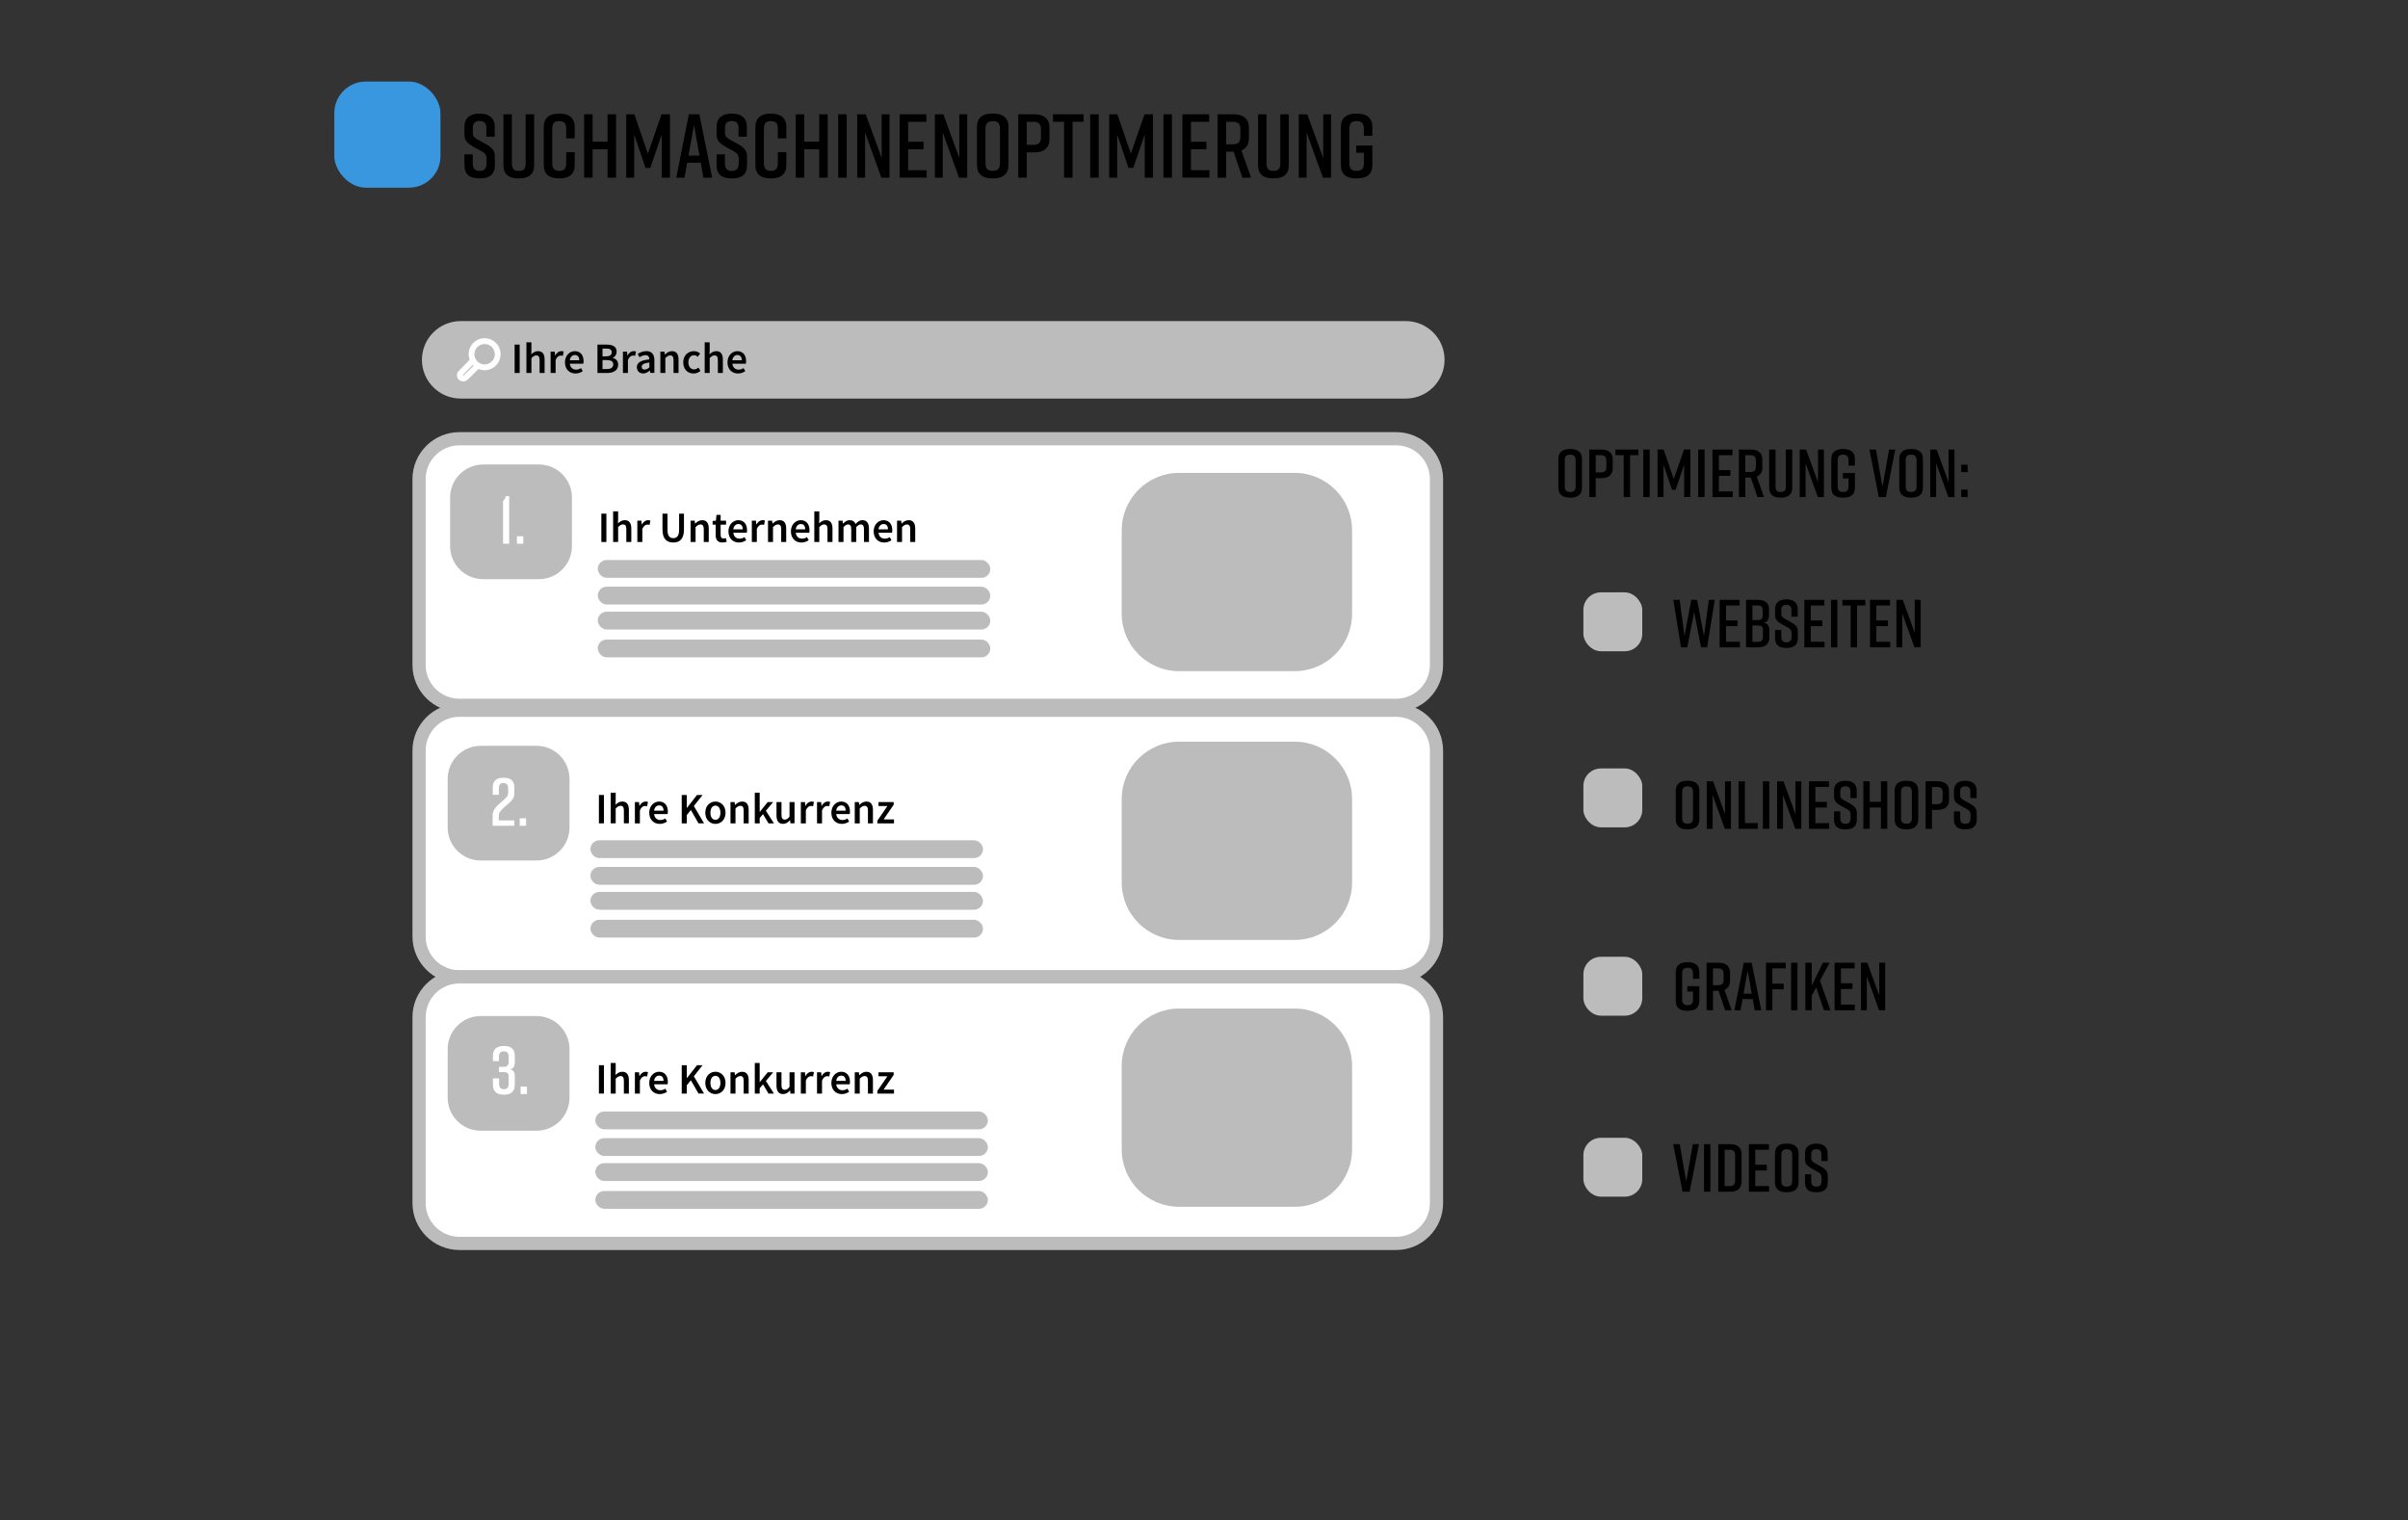 <?xml version="1.0" encoding="UTF-8"?>
<svg xmlns="http://www.w3.org/2000/svg" version="1.1" viewBox="0 0 1276.91 806.11">
  <rect x="0" y="0" width="1276.91" height="806.11" fill="#333333" stroke="none"/>
  <defs>
    <style>
      .cls-1 {
        fill: #fff;
      }

      .cls-2 {
        fill: #3897df;
      }

      .cls-3 {
        fill: #bcbcbc;
      }
    </style>
  </defs>
  <!-- Generator: Adobe Illustrator 28.7.0, SVG Export Plug-In . SVG Version: 1.2.0 Build 136)  -->
  <g>
    <g id="Ebene_1">
      <g>
        <rect class="cls-1" x="222.23" y="232.64" width="539.51" height="141.36" rx="21.4" ry="21.4"/>
        <path class="cls-3" d="M740.34,377.5H243.62c-13.73,0-24.9-11.17-24.9-24.9v-98.56c0-13.73,11.17-24.9,24.9-24.9h496.72c13.73,0,24.9,11.17,24.9,24.9v98.56c0,13.73-11.17,24.9-24.9,24.9ZM243.62,236.14c-9.87,0-17.9,8.03-17.9,17.9v98.56c0,9.87,8.03,17.9,17.9,17.9h496.72c9.87,0,17.9-8.03,17.9-17.9v-98.56c0-9.87-8.03-17.9-17.9-17.9H243.62Z"/>
      </g>
      <g>
        <rect class="cls-1" x="222.23" y="376.6" width="539.51" height="141.36" rx="21.4" ry="21.4"/>
        <path class="cls-3" d="M740.34,521.46H243.62c-13.73,0-24.9-11.17-24.9-24.9v-98.56c0-13.73,11.17-24.9,24.9-24.9h496.72c13.73,0,24.9,11.17,24.9,24.9v98.56c0,13.73-11.17,24.9-24.9,24.9ZM243.62,380.1c-9.87,0-17.9,8.03-17.9,17.9v98.56c0,9.87,8.03,17.9,17.9,17.9h496.72c9.87,0,17.9-8.03,17.9-17.9v-98.56c0-9.87-8.03-17.9-17.9-17.9H243.62Z"/>
      </g>
      <g>
        <rect class="cls-1" x="222.23" y="517.96" width="539.51" height="141.36" rx="21.4" ry="21.4"/>
        <path class="cls-3" d="M740.34,662.82H243.62c-13.73,0-24.9-11.17-24.9-24.9v-98.56c0-13.73,11.17-24.9,24.9-24.9h496.72c13.73,0,24.9,11.17,24.9,24.9v98.56c0,13.73-11.17,24.9-24.9,24.9ZM243.62,521.46c-9.87,0-17.9,8.03-17.9,17.9v98.56c0,9.87,8.03,17.9,17.9,17.9h496.72c9.87,0,17.9-8.03,17.9-17.9v-98.56c0-9.87-8.03-17.9-17.9-17.9H243.62Z"/>
      </g>
      <g>
        <path d="M894.74,414h.29c3.82,0,6.12,1.62,6.12,5.33v15.12c0,3.71-2.3,5.33-6.12,5.33h-.29c-3.82,0-6.12-1.62-6.12-5.33v-15.12c0-3.74,2.3-5.33,6.12-5.33ZM894.89,436.78c1.87,0,2.88-.76,2.88-2.99v-13.82c0-2.23-1.01-2.99-2.88-2.99s-2.88.76-2.88,2.99v13.82c0,2.23,1.01,2.99,2.88,2.99Z"/>
        <path d="M905.04,439.48v-25.2h3.38l6.33,17.35v-17.35h3.13v25.2h-3.24l-6.48-17.93v17.93h-3.13Z"/>
        <path d="M932.11,439.48h-10.19v-25.2h3.38v22.14h6.8v3.06Z"/>
        <path d="M934.81,439.48v-25.2h3.38v25.2h-3.38Z"/>
        <path d="M942.37,439.48v-25.2h3.38l6.33,17.35v-17.35h3.13v25.2h-3.24l-6.48-17.93v17.93h-3.13Z"/>
        <path d="M959.25,439.48v-25.2h10.62v2.99h-7.23v7.92h6.12v3.02h-6.12v8.28h7.34v2.99h-10.73Z"/>
        <path d="M981.25,423.18v-3.42c0-2.02-.97-2.81-2.7-2.81s-2.7.79-2.7,2.81v1.73c0,1.51.54,2.05,1.98,2.88l3.28,1.8c2.16,1.22,3.53,2.45,3.53,4.86v3.49c0,3.78-2.2,5.26-6.01,5.26h-.07c-3.82,0-6.01-1.44-6.01-5.26v-4.28h3.31v3.71c0,1.98.97,2.88,2.74,2.88s2.74-.9,2.74-2.88v-1.98c0-1.51-.54-2.16-2.02-2.99l-3.24-1.8c-2.3-1.33-3.53-2.41-3.53-4.82v-3.17c0-3.64,2.52-5.18,5.98-5.18h.07c3.46,0,5.98,1.55,5.98,5.18v4h-3.31Z"/>
        <path d="M991.47,414.29v10.87h5.94v-10.87h3.38v25.2h-3.38v-11.3h-5.94v11.3h-3.38v-25.2h3.38Z"/>
        <path d="M1010.81,414h.29c3.82,0,6.12,1.62,6.12,5.33v15.12c0,3.71-2.3,5.33-6.12,5.33h-.29c-3.82,0-6.12-1.62-6.12-5.33v-15.12c0-3.74,2.3-5.33,6.12-5.33ZM1010.95,436.78c1.87,0,2.88-.76,2.88-2.99v-13.82c0-2.23-1.01-2.99-2.88-2.99s-2.88.76-2.88,2.99v13.82c0,2.23,1.01,2.99,2.88,2.99Z"/>
        <path d="M1033.52,419.61v4.5c0,3.71-2.3,5.33-6.12,5.33h-2.92v10.04h-3.38v-25.2h6.3c3.82,0,6.12,1.62,6.12,5.33ZM1030.14,420.26c0-2.23-1.01-2.99-2.88-2.99h-2.77v9.14h2.77c1.87,0,2.88-.76,2.88-2.95v-3.2Z"/>
        <path d="M1044.83,423.18v-3.42c0-2.02-.97-2.81-2.7-2.81s-2.7.79-2.7,2.81v1.73c0,1.51.54,2.05,1.98,2.88l3.28,1.8c2.16,1.22,3.53,2.45,3.53,4.86v3.49c0,3.78-2.2,5.26-6.01,5.26h-.07c-3.82,0-6.01-1.44-6.01-5.26v-4.28h3.31v3.71c0,1.98.97,2.88,2.74,2.88s2.74-.9,2.74-2.88v-1.98c0-1.51-.54-2.16-2.02-2.99l-3.24-1.8c-2.3-1.33-3.53-2.41-3.53-4.82v-3.17c0-3.64,2.52-5.18,5.98-5.18h.07c3.46,0,5.98,1.55,5.98,5.18v4h-3.31Z"/>
      </g>
      <g>
        <path d="M905.22,343.28h-3.2l-3.64-18.75-3.67,18.75h-3.31l-4.07-25.2h3.35l2.56,19.15,3.6-19.15h3.1l3.64,19.15,2.56-19.15h3.17l-4.07,25.2Z"/>
        <path d="M911.88,343.28v-25.2h10.62v2.99h-7.23v7.92h6.12v3.02h-6.12v8.28h7.34v2.99h-10.73Z"/>
        <path d="M935.28,330.17c2.27.36,2.95,2.16,2.95,4v4.14c0,3.06-2.23,4.97-6.05,4.97h-6.3v-25.2h6.37c3.82,0,5.83,1.91,5.83,4.97v3.17c0,1.73-.68,3.71-2.81,3.96ZM929.27,328.81h2.92c1.62,0,2.52-.72,2.52-2.27v-2.92c0-1.76-.83-2.59-2.52-2.59h-2.92v7.77ZM932.33,331.69h-3.06v8.64h3.06c1.69,0,2.52-.83,2.52-2.59v-3.78c0-1.55-.9-2.27-2.52-2.27Z"/>
        <path d="M949.97,326.97v-3.42c0-2.02-.97-2.81-2.7-2.81s-2.7.79-2.7,2.81v1.73c0,1.51.54,2.05,1.98,2.88l3.28,1.8c2.16,1.22,3.53,2.45,3.53,4.86v3.49c0,3.78-2.2,5.26-6.01,5.26h-.07c-3.82,0-6.01-1.44-6.01-5.26v-4.28h3.31v3.71c0,1.98.97,2.88,2.74,2.88s2.74-.9,2.74-2.88v-1.98c0-1.51-.54-2.16-2.02-2.99l-3.24-1.8c-2.3-1.33-3.53-2.41-3.53-4.82v-3.17c0-3.64,2.52-5.18,5.98-5.18h.07c3.46,0,5.98,1.55,5.98,5.18v4h-3.31Z"/>
        <path d="M956.81,343.28v-25.2h10.62v2.99h-7.23v7.92h6.12v3.02h-6.12v8.28h7.34v2.99h-10.73Z"/>
        <path d="M970.95,343.28v-25.2h3.38v25.2h-3.38Z"/>
        <path d="M989.13,321.07h-4.39v22.21h-3.38v-22.21h-4.39v-2.99h12.17v2.99Z"/>
        <path d="M991.62,343.28v-25.2h10.62v2.99h-7.24v7.92h6.12v3.02h-6.12v8.28h7.34v2.99h-10.73Z"/>
        <path d="M1005.62,343.28v-25.2h3.38l6.33,17.35v-17.35h3.13v25.2h-3.24l-6.48-17.93v17.93h-3.13Z"/>
      </g>
      <g>
        <path d="M901.15,530.65c0,3.78-2.3,5.33-6.12,5.33h-.29c-3.82,0-6.12-1.51-6.12-5.33v-15.12c0-3.64,2.3-5.33,6.12-5.33h.29c3.82,0,6.12,1.69,6.12,5.33v3.49h-3.38v-2.84c0-2.23-1.01-2.99-2.88-2.99s-2.88.76-2.88,2.99v13.82c0,2.23,1.01,2.99,2.88,2.99s2.88-.76,2.88-2.99v-4.21h-3.02v-2.88h6.41v7.74Z"/>
        <path d="M914.79,535.69l-3.49-10.33h-2.95v10.33h-3.38v-25.2h6.3c3.82,0,6.12,1.62,6.12,5.33v4.21c0,2.52-1.08,4.07-2.95,4.82l3.82,10.83h-3.46ZM908.35,522.41h2.77c1.87,0,2.88-.76,2.88-2.99v-2.95c0-2.23-1.01-2.99-2.88-2.99h-2.77v8.93Z"/>
        <path d="M929.45,529.75h-5.4l-1.08,5.94h-3.28l5-25.2h4.18l5.08,25.2h-3.46l-1.04-5.94ZM928.91,526.91l-2.16-12.17-2.2,12.17h4.36Z"/>
        <path d="M936.47,510.49h10.47v2.99h-7.09v8.1h5.98v3.02h-5.98v11.09h-3.38v-25.2Z"/>
        <path d="M949.79,535.69v-25.2h3.38v25.2h-3.38Z"/>
        <path d="M967.21,535.69l-4.1-12.06-2.38,4.36v7.7h-3.38v-25.2h3.38v12.13l5.9-12.13h3.6l-5.15,9.47,5.58,15.73h-3.46Z"/>
        <path d="M972.83,535.69v-25.2h10.62v2.99h-7.24v7.92h6.12v3.02h-6.12v8.28h7.34v2.99h-10.73Z"/>
        <path d="M986.83,535.69v-25.2h3.38l6.33,17.35v-17.35h3.13v25.2h-3.24l-6.48-17.93v17.93h-3.13Z"/>
      </g>
      <g>
        <path d="M895.97,631.9h-3.74l-4.97-25.2h3.46l3.46,19.76,3.49-19.76h3.28l-4.97,25.2Z"/>
        <path d="M903.6,631.9v-25.2h3.38v25.2h-3.38Z"/>
        <path d="M923.51,612.03v14.54c0,3.71-2.3,5.33-6.12,5.33h-6.23v-25.2h6.23c3.82,0,6.12,1.62,6.12,5.33ZM917.24,609.69h-2.7v19.22h2.7c1.87,0,2.88-.76,2.88-2.99v-13.25c0-2.23-1.01-2.99-2.88-2.99Z"/>
        <path d="M927.39,631.9v-25.2h10.62v2.99h-7.24v7.92h6.12v3.02h-6.12v8.28h7.34v2.99h-10.73Z"/>
        <path d="M947.34,606.41h.29c3.82,0,6.12,1.62,6.12,5.33v15.12c0,3.71-2.3,5.33-6.12,5.33h-.29c-3.82,0-6.12-1.62-6.12-5.33v-15.12c0-3.74,2.3-5.33,6.12-5.33ZM947.48,629.2c1.87,0,2.88-.76,2.88-2.99v-13.82c0-2.23-1.01-2.99-2.88-2.99s-2.88.76-2.88,2.99v13.82c0,2.23,1.01,2.99,2.88,2.99Z"/>
        <path d="M965.84,615.59v-3.42c0-2.02-.97-2.81-2.7-2.81s-2.7.79-2.7,2.81v1.73c0,1.51.54,2.05,1.98,2.88l3.28,1.8c2.16,1.22,3.53,2.45,3.53,4.86v3.49c0,3.78-2.2,5.26-6.01,5.26h-.07c-3.82,0-6.01-1.44-6.01-5.26v-4.28h3.31v3.71c0,1.98.97,2.88,2.74,2.88s2.74-.9,2.74-2.88v-1.98c0-1.51-.54-2.16-2.02-2.99l-3.24-1.8c-2.3-1.33-3.53-2.41-3.53-4.82v-3.17c0-3.64,2.52-5.18,5.98-5.18h.07c3.46,0,5.98,1.55,5.98,5.18v4h-3.31Z"/>
      </g>
      <g>
        <path d="M832.49,238.09h.29c3.82,0,6.12,1.62,6.12,5.33v15.12c0,3.71-2.3,5.33-6.12,5.33h-.29c-3.82,0-6.12-1.62-6.12-5.33v-15.12c0-3.74,2.3-5.33,6.12-5.33ZM832.64,260.88c1.87,0,2.88-.76,2.88-2.99v-13.82c0-2.23-1.01-2.99-2.88-2.99s-2.88.76-2.88,2.99v13.82c0,2.23,1.01,2.99,2.88,2.99Z"/>
        <path d="M855.21,243.71v4.5c0,3.71-2.3,5.33-6.12,5.33h-2.92v10.04h-3.38v-25.2h6.3c3.82,0,6.12,1.62,6.12,5.33ZM851.82,244.35c0-2.23-1.01-2.99-2.88-2.99h-2.77v9.14h2.77c1.87,0,2.88-.76,2.88-2.95v-3.2Z"/>
        <path d="M868.78,241.37h-4.39v22.21h-3.38v-22.21h-4.39v-2.99h12.17v2.99Z"/>
        <path d="M871.41,263.58v-25.2h3.38v25.2h-3.38Z"/>
        <path d="M888.54,259.69h-1.91l-4.5-13.25v17.13h-3.17v-25.2h3.24l5.36,15.66,5.44-15.66h3.35v25.2h-3.28v-17.13l-4.54,13.25Z"/>
        <path d="M900.53,263.58v-25.2h3.38v25.2h-3.38Z"/>
        <path d="M908.09,263.58v-25.2h10.62v2.99h-7.23v7.92h6.12v3.02h-6.12v8.28h7.34v2.99h-10.73Z"/>
        <path d="M931.92,263.58l-3.49-10.33h-2.95v10.33h-3.38v-25.2h6.3c3.82,0,6.12,1.62,6.12,5.33v4.21c0,2.52-1.08,4.07-2.95,4.82l3.82,10.83h-3.46ZM925.48,250.29h2.77c1.87,0,2.88-.76,2.88-2.99v-2.95c0-2.23-1.01-2.99-2.88-2.99h-2.77v8.93Z"/>
        <path d="M950.39,258.54c0,3.78-2.23,5.33-6.05,5.33h-.14c-3.82,0-6.05-1.51-6.05-5.33v-20.16h3.38v19.51c0,2.23.86,2.99,2.74,2.99s2.74-.76,2.74-2.99v-19.51h3.38v20.16Z"/>
        <path d="M954.35,263.58v-25.2h3.38l6.33,17.35v-17.35h3.13v25.2h-3.24l-6.48-17.93v17.93h-3.13Z"/>
        <path d="M983.62,258.54c0,3.78-2.3,5.33-6.12,5.33h-.29c-3.82,0-6.12-1.51-6.12-5.33v-15.12c0-3.64,2.3-5.33,6.12-5.33h.29c3.82,0,6.12,1.69,6.12,5.33v3.49h-3.38v-2.84c0-2.23-1.01-2.99-2.88-2.99s-2.88.76-2.88,2.99v13.82c0,2.23,1.01,2.99,2.88,2.99s2.88-.76,2.88-2.99v-4.21h-3.02v-2.88h6.41v7.74Z"/>
        <path d="M1000.03,263.58h-3.74l-4.97-25.2h3.46l3.46,19.76,3.49-19.76h3.28l-4.97,25.2Z"/>
        <path d="M1013.28,238.09h.29c3.82,0,6.12,1.62,6.12,5.33v15.12c0,3.71-2.3,5.33-6.12,5.33h-.29c-3.82,0-6.12-1.62-6.12-5.33v-15.12c0-3.74,2.3-5.33,6.12-5.33ZM1013.43,260.88c1.87,0,2.88-.76,2.88-2.99v-13.82c0-2.23-1.01-2.99-2.88-2.99s-2.88.76-2.88,2.99v13.82c0,2.23,1.01,2.99,2.88,2.99Z"/>
        <path d="M1023.58,263.58v-25.2h3.38l6.33,17.35v-17.35h3.13v25.2h-3.24l-6.48-17.93v17.93h-3.13Z"/>
        <path d="M1043.38,250.36h-3.38v-3.96h3.38v3.96ZM1043.38,263.58h-3.38v-3.96h3.38v3.96Z"/>
      </g>
      <g>
        <path d="M257.91,72.46v-4.56c0-2.69-1.3-3.74-3.6-3.74s-3.6,1.06-3.6,3.74v2.3c0,2.02.72,2.74,2.64,3.84l4.37,2.4c2.88,1.63,4.7,3.26,4.7,6.48v4.66c0,5.04-2.93,7.01-8.02,7.01h-.1c-5.09,0-8.02-1.92-8.02-7.01v-5.71h4.42v4.94c0,2.64,1.3,3.84,3.65,3.84s3.65-1.2,3.65-3.84v-2.64c0-2.02-.72-2.88-2.69-3.98l-4.32-2.4c-3.07-1.78-4.7-3.22-4.7-6.43v-4.22c0-4.85,3.36-6.91,7.97-6.91h.1c4.61,0,7.97,2.06,7.97,6.91v5.33h-4.42Z"/>
        <path d="M283.25,87.49c0,5.04-2.98,7.1-8.06,7.1h-.19c-5.09,0-8.06-2.02-8.06-7.1v-26.88h4.51v26.02c0,2.98,1.15,3.98,3.65,3.98s3.65-1.01,3.65-3.98v-26.02h4.51v26.88Z"/>
        <path d="M304.76,87.49c0,5.04-3.07,7.1-8.16,7.1h-.1c-5.09,0-8.16-2.02-8.16-7.1v-20.16c0-4.85,3.07-7.1,8.16-7.1h.1c5.09,0,8.16,2.26,8.16,7.1v6h-4.51v-5.14c0-2.93-1.25-3.98-3.7-3.98s-3.7,1.06-3.7,3.98v18.43c0,2.93,1.25,3.98,3.7,3.98s3.7-1.06,3.7-3.98v-5.95h4.51v6.82Z"/>
        <path d="M314.26,60.61v14.5h7.92v-14.5h4.51v33.6h-4.51v-15.07h-7.92v15.07h-4.51v-33.6h4.51Z"/>
        <path d="M344.84,89.02h-2.54l-6-17.67v22.85h-4.22v-33.6h4.32l7.15,20.88,7.25-20.88h4.46v33.6h-4.37v-22.85l-6.05,17.67Z"/>
        <path d="M371.62,86.29h-7.2l-1.44,7.92h-4.37l6.67-33.6h5.57l6.77,33.6h-4.61l-1.39-7.92ZM370.9,82.5l-2.88-16.23-2.93,16.23h5.81Z"/>
        <path d="M391.63,72.46v-4.56c0-2.69-1.3-3.74-3.6-3.74s-3.6,1.06-3.6,3.74v2.3c0,2.02.72,2.74,2.64,3.84l4.37,2.4c2.88,1.63,4.7,3.26,4.7,6.48v4.66c0,5.04-2.93,7.01-8.02,7.01h-.1c-5.09,0-8.02-1.92-8.02-7.01v-5.71h4.42v4.94c0,2.64,1.3,3.84,3.65,3.84s3.65-1.2,3.65-3.84v-2.64c0-2.02-.72-2.88-2.69-3.98l-4.32-2.4c-3.07-1.78-4.7-3.22-4.7-6.43v-4.22c0-4.85,3.36-6.91,7.97-6.91h.1c4.61,0,7.97,2.06,7.97,6.91v5.33h-4.42Z"/>
        <path d="M416.98,87.49c0,5.04-3.07,7.1-8.16,7.1h-.1c-5.09,0-8.16-2.02-8.16-7.1v-20.16c0-4.85,3.07-7.1,8.16-7.1h.1c5.09,0,8.16,2.26,8.16,7.1v6h-4.51v-5.14c0-2.93-1.25-3.98-3.7-3.98s-3.7,1.06-3.7,3.98v18.43c0,2.93,1.25,3.98,3.7,3.98s3.7-1.06,3.7-3.98v-5.95h4.51v6.82Z"/>
        <path d="M426.48,60.61v14.5h7.92v-14.5h4.51v33.6h-4.51v-15.07h-7.92v15.07h-4.51v-33.6h4.51Z"/>
        <path d="M444.48,94.21v-33.6h4.51v33.6h-4.51Z"/>
        <path d="M454.56,94.21v-33.6h4.51l8.45,23.14v-23.14h4.18v33.6h-4.32l-8.64-23.91v23.91h-4.18Z"/>
        <path d="M477.07,94.21v-33.6h14.16v3.98h-9.65v10.56h8.16v4.03h-8.16v11.04h9.79v3.98h-14.31Z"/>
        <path d="M495.74,94.21v-33.6h4.51l8.45,23.14v-23.14h4.18v33.6h-4.32l-8.64-23.91v23.91h-4.18Z"/>
        <path d="M526.22,60.22h.38c5.09,0,8.16,2.16,8.16,7.1v20.16c0,4.94-3.07,7.1-8.16,7.1h-.38c-5.09,0-8.16-2.16-8.16-7.1v-20.16c0-4.99,3.07-7.1,8.16-7.1ZM526.42,90.61c2.5,0,3.84-1.01,3.84-3.98v-18.43c0-2.98-1.34-3.98-3.84-3.98s-3.84,1.01-3.84,3.98v18.43c0,2.98,1.34,3.98,3.84,3.98Z"/>
        <path d="M556.51,67.71v6c0,4.94-3.07,7.1-8.16,7.1h-3.89v13.39h-4.51v-33.6h8.4c5.09,0,8.16,2.16,8.16,7.1ZM552,68.57c0-2.98-1.34-3.98-3.84-3.98h-3.7v12.19h3.7c2.5,0,3.84-1.01,3.84-3.94v-4.27Z"/>
        <path d="M574.61,64.59h-5.86v29.62h-4.51v-29.62h-5.86v-3.98h16.23v3.98Z"/>
        <path d="M578.11,94.21v-33.6h4.51v33.6h-4.51Z"/>
        <path d="M600.96,89.02h-2.54l-6-17.67v22.85h-4.22v-33.6h4.32l7.15,20.88,7.25-20.88h4.46v33.6h-4.37v-22.85l-6.05,17.67Z"/>
        <path d="M616.94,94.21v-33.6h4.51v33.6h-4.51Z"/>
        <path d="M627.02,94.21v-33.6h14.16v3.98h-9.65v10.56h8.16v4.03h-8.16v11.04h9.79v3.98h-14.31Z"/>
        <path d="M658.8,94.21l-4.66-13.78h-3.94v13.78h-4.51v-33.6h8.4c5.09,0,8.16,2.16,8.16,7.1v5.62c0,3.36-1.44,5.42-3.94,6.43l5.09,14.45h-4.61ZM650.21,76.5h3.7c2.5,0,3.84-1.01,3.84-3.98v-3.94c0-2.98-1.34-3.98-3.84-3.98h-3.7v11.91Z"/>
        <path d="M683.42,87.49c0,5.04-2.98,7.1-8.06,7.1h-.19c-5.09,0-8.06-2.02-8.06-7.1v-26.88h4.51v26.02c0,2.98,1.15,3.98,3.65,3.98s3.65-1.01,3.65-3.98v-26.02h4.51v26.88Z"/>
        <path d="M688.7,94.21v-33.6h4.51l8.45,23.14v-23.14h4.18v33.6h-4.32l-8.64-23.91v23.91h-4.18Z"/>
        <path d="M727.73,87.49c0,5.04-3.07,7.1-8.16,7.1h-.38c-5.09,0-8.16-2.02-8.16-7.1v-20.16c0-4.85,3.07-7.1,8.16-7.1h.38c5.09,0,8.16,2.26,8.16,7.1v4.66h-4.51v-3.79c0-2.98-1.34-3.98-3.84-3.98s-3.84,1.01-3.84,3.98v18.43c0,2.98,1.34,3.98,3.84,3.98s3.84-1.01,3.84-3.98v-5.62h-4.03v-3.84h8.54v10.32Z"/>
      </g>
      <g>
        <rect class="cls-3" x="227.24" y="173.75" width="535.28" height="34.08" rx="17.04" ry="17.04"/>
        <path class="cls-3" d="M745.48,211.34H244.28c-11.33,0-20.54-9.21-20.54-20.54s9.21-20.54,20.54-20.54h501.2c11.33,0,20.54,9.21,20.54,20.54s-9.21,20.54-20.54,20.54ZM244.28,177.25c-7.47,0-13.54,6.07-13.54,13.54s6.07,13.54,13.54,13.54h501.2c7.47,0,13.54-6.07,13.54-13.54s-6.08-13.54-13.54-13.54H244.28Z"/>
      </g>
      <g>
        <path d="M272.9,182.73h2.67v15.04h-2.67v-15.04Z"/>
        <path d="M279.15,181.52h2.65v4.2l-.11,2.18c.95-.89,2.07-1.71,3.62-1.71,2.42,0,3.48,1.64,3.48,4.49v7.08h-2.65v-6.74c0-1.86-.53-2.56-1.76-2.56-.99,0-1.65.49-2.58,1.41v7.89h-2.65v-16.24Z"/>
        <path d="M291.99,186.47h2.17l.2,2.01h.07c.8-1.47,2-2.29,3.21-2.29.58,0,.94.07,1.28.23l-.46,2.3c-.4-.11-.69-.18-1.16-.18-.9,0-1.99.62-2.67,2.34v6.89h-2.65v-11.29Z"/>
        <path d="M299.59,192.13c0-3.67,2.55-5.93,5.21-5.93,3.05,0,4.66,2.21,4.66,5.36,0,.51-.05,1.01-.12,1.29h-7.17c.22,2,1.51,3.15,3.33,3.15.97,0,1.79-.3,2.62-.82l.9,1.65c-1.08.73-2.44,1.22-3.87,1.22-3.12,0-5.56-2.19-5.56-5.92ZM307.17,191.04c0-1.74-.77-2.8-2.32-2.8-1.32,0-2.47.98-2.7,2.8h5.02Z"/>
        <path d="M316.83,182.73h4.81c3.09,0,5.36.95,5.36,3.71,0,1.42-.77,2.8-2.09,3.26v.09c1.67.38,2.89,1.54,2.89,3.57,0,3.01-2.47,4.42-5.78,4.42h-5.2v-15.04ZM321.4,188.94c2.1,0,2.99-.82,2.99-2.12,0-1.45-.98-2-2.93-2h-1.96v4.13h1.9ZM321.75,195.69c2.21,0,3.44-.79,3.44-2.48,0-1.58-1.2-2.27-3.44-2.27h-2.25v4.75h2.25Z"/>
        <path d="M330.33,186.47h2.17l.2,2.01h.07c.8-1.47,2-2.29,3.21-2.29.58,0,.94.07,1.28.23l-.46,2.3c-.4-.11-.69-.18-1.16-.18-.9,0-1.99.62-2.67,2.34v6.89h-2.65v-11.29Z"/>
        <path d="M337.7,194.73c0-2.42,2-3.68,6.64-4.18-.04-1.21-.52-2.23-2.05-2.23-1.12,0-2.18.51-3.17,1.11l-.97-1.77c1.24-.78,2.84-1.48,4.64-1.48,2.82,0,4.21,1.74,4.21,4.88v6.69h-2.17l-.2-1.25h-.07c-1.01.86-2.17,1.53-3.5,1.53-1.98,0-3.34-1.34-3.34-3.31ZM344.34,194.74v-2.54c-3.06.39-4.08,1.19-4.08,2.33,0,1,.68,1.43,1.63,1.43s1.62-.45,2.46-1.22Z"/>
        <path d="M350.18,186.47h2.17l.2,1.53h.07c1.01-.98,2.16-1.8,3.71-1.8,2.42,0,3.48,1.64,3.48,4.49v7.08h-2.65v-6.74c0-1.86-.53-2.56-1.76-2.56-.99,0-1.65.49-2.58,1.41v7.89h-2.65v-11.29Z"/>
        <path d="M362.31,192.13c0-3.76,2.66-5.93,5.67-5.93,1.43,0,2.48.55,3.3,1.27l-1.29,1.72c-.6-.52-1.17-.83-1.88-.83-1.82,0-3.08,1.51-3.08,3.77s1.24,3.75,3,3.75c.88,0,1.69-.43,2.34-.97l1.08,1.75c-1.06.94-2.4,1.39-3.69,1.39-3.08,0-5.45-2.17-5.45-5.92Z"/>
        <path d="M373.68,181.52h2.65v4.2l-.11,2.18c.95-.89,2.07-1.71,3.62-1.71,2.42,0,3.48,1.64,3.48,4.49v7.08h-2.65v-6.74c0-1.86-.53-2.56-1.76-2.56-.99,0-1.65.49-2.58,1.41v7.89h-2.65v-16.24Z"/>
        <path d="M385.77,192.13c0-3.67,2.55-5.93,5.21-5.93,3.05,0,4.66,2.21,4.66,5.36,0,.51-.05,1.01-.12,1.29h-7.17c.22,2,1.51,3.15,3.33,3.15.97,0,1.79-.3,2.62-.82l.9,1.65c-1.08.73-2.44,1.22-3.87,1.22-3.12,0-5.56-2.19-5.56-5.92ZM393.35,191.04c0-1.74-.77-2.8-2.32-2.8-1.32,0-2.47.98-2.7,2.8h5.02Z"/>
      </g>
      <g>
        <path d="M318.88,272.36h2.67v15.04h-2.67v-15.04Z"/>
        <path d="M325.13,271.15h2.65v4.2l-.11,2.18c.95-.89,2.07-1.71,3.62-1.71,2.42,0,3.48,1.64,3.48,4.49v7.08h-2.65v-6.74c0-1.86-.53-2.56-1.76-2.56-.99,0-1.65.49-2.58,1.41v7.89h-2.65v-16.24Z"/>
        <path d="M337.97,276.1h2.17l.2,2.01h.07c.8-1.47,2-2.29,3.21-2.29.58,0,.94.07,1.28.23l-.46,2.3c-.4-.11-.69-.18-1.16-.18-.9,0-1.99.62-2.67,2.34v6.89h-2.65v-11.29Z"/>
        <path d="M351.3,280.8v-8.44h2.67v8.65c0,3.27,1.22,4.35,3.04,4.35s3.11-1.08,3.11-4.35v-8.65h2.57v8.44c0,4.94-2.19,6.87-5.67,6.87s-5.71-1.93-5.71-6.87Z"/>
        <path d="M366.21,276.1h2.17l.2,1.53h.07c1.01-.98,2.16-1.8,3.71-1.8,2.42,0,3.48,1.64,3.48,4.49v7.08h-2.65v-6.74c0-1.86-.53-2.56-1.76-2.56-.99,0-1.65.49-2.58,1.41v7.89h-2.65v-11.29Z"/>
        <path d="M379.49,283.59v-5.38h-1.61v-1.99l1.75-.12.31-3.08h2.2v3.08h2.88v2.11h-2.88v5.38c0,1.33.52,1.98,1.6,1.98.39,0,.85-.13,1.18-.26l.45,1.95c-.62.2-1.4.41-2.31.41-2.6,0-3.57-1.65-3.57-4.08Z"/>
        <path d="M386.28,281.76c0-3.67,2.55-5.93,5.21-5.93,3.05,0,4.66,2.21,4.66,5.36,0,.51-.05,1.01-.12,1.29h-7.17c.22,2,1.51,3.15,3.33,3.15.97,0,1.79-.3,2.62-.82l.9,1.65c-1.08.73-2.44,1.22-3.87,1.22-3.12,0-5.56-2.19-5.56-5.92ZM393.86,280.67c0-1.74-.77-2.8-2.32-2.8-1.32,0-2.47.98-2.7,2.8h5.02Z"/>
        <path d="M398.69,276.1h2.17l.2,2.01h.07c.8-1.47,2-2.29,3.21-2.29.58,0,.94.07,1.28.23l-.46,2.3c-.4-.11-.69-.18-1.16-.18-.9,0-1.99.62-2.67,2.34v6.89h-2.65v-11.29Z"/>
        <path d="M407.27,276.1h2.17l.2,1.53h.07c1.01-.98,2.16-1.8,3.71-1.8,2.42,0,3.48,1.64,3.48,4.49v7.08h-2.65v-6.74c0-1.86-.53-2.56-1.76-2.56-.99,0-1.65.49-2.58,1.41v7.89h-2.65v-11.29Z"/>
        <path d="M419.4,281.76c0-3.67,2.55-5.93,5.21-5.93,3.05,0,4.66,2.21,4.66,5.36,0,.51-.05,1.01-.12,1.29h-7.17c.22,2,1.51,3.15,3.33,3.15.97,0,1.79-.3,2.62-.82l.9,1.65c-1.08.73-2.44,1.22-3.87,1.22-3.12,0-5.56-2.19-5.56-5.92ZM426.98,280.67c0-1.74-.77-2.8-2.32-2.8-1.32,0-2.47.98-2.7,2.8h5.02Z"/>
        <path d="M431.81,271.15h2.65v4.2l-.11,2.18c.95-.89,2.07-1.71,3.62-1.71,2.42,0,3.48,1.64,3.48,4.49v7.08h-2.65v-6.74c0-1.86-.53-2.56-1.76-2.56-.99,0-1.65.49-2.58,1.41v7.89h-2.65v-16.24Z"/>
        <path d="M444.64,276.1h2.17l.2,1.54h.07c.96-1,2.05-1.82,3.47-1.82,1.66,0,2.6.75,3.12,2.02,1.08-1.15,2.2-2.02,3.63-2.02,2.38,0,3.49,1.64,3.49,4.49v7.08h-2.65v-6.74c0-1.86-.55-2.56-1.74-2.56-.72,0-1.49.46-2.36,1.41v7.89h-2.65v-6.74c0-1.86-.55-2.56-1.74-2.56-.7,0-1.49.46-2.36,1.41v7.89h-2.65v-11.29Z"/>
        <path d="M463.29,281.76c0-3.67,2.55-5.93,5.21-5.93,3.05,0,4.66,2.21,4.66,5.36,0,.51-.05,1.01-.12,1.29h-7.17c.22,2,1.51,3.15,3.33,3.15.97,0,1.79-.3,2.62-.82l.9,1.65c-1.08.73-2.44,1.22-3.87,1.22-3.12,0-5.56-2.19-5.56-5.92ZM470.87,280.67c0-1.74-.77-2.8-2.32-2.8-1.32,0-2.47.98-2.7,2.8h5.02Z"/>
        <path d="M475.69,276.1h2.17l.2,1.53h.07c1.01-.98,2.16-1.8,3.71-1.8,2.42,0,3.48,1.64,3.48,4.49v7.08h-2.65v-6.74c0-1.86-.53-2.56-1.76-2.56-.99,0-1.65.49-2.58,1.41v7.89h-2.65v-11.29Z"/>
      </g>
      <g>
        <rect class="cls-3" x="598.32" y="254.26" width="115.17" height="98.13" rx="26.89" ry="26.89"/>
        <path class="cls-3" d="M686.59,355.88h-61.38c-16.76,0-30.39-13.63-30.39-30.39v-44.34c0-16.76,13.63-30.39,30.39-30.39h61.38c16.76,0,30.39,13.63,30.39,30.39v44.34c0,16.76-13.63,30.39-30.39,30.39ZM625.21,257.75c-12.9,0-23.39,10.49-23.39,23.39v44.34c0,12.9,10.49,23.39,23.39,23.39h61.38c12.9,0,23.39-10.5,23.39-23.39v-44.34c0-12.9-10.5-23.39-23.39-23.39h-61.38Z"/>
      </g>
      <g>
        <rect class="cls-3" x="598.32" y="396.77" width="115.17" height="98.13" rx="26.89" ry="26.89"/>
        <path class="cls-3" d="M686.59,498.4h-61.38c-16.76,0-30.39-13.63-30.39-30.39v-44.34c0-16.76,13.63-30.39,30.39-30.39h61.38c16.76,0,30.39,13.63,30.39,30.39v44.34c0,16.76-13.63,30.39-30.39,30.39ZM625.21,400.27c-12.9,0-23.39,10.49-23.39,23.39v44.34c0,12.9,10.49,23.39,23.39,23.39h61.38c12.9,0,23.39-10.49,23.39-23.39v-44.34c0-12.9-10.5-23.39-23.39-23.39h-61.38Z"/>
      </g>
      <g>
        <rect class="cls-3" x="598.32" y="538.28" width="115.17" height="98.13" rx="26.89" ry="26.89"/>
        <path class="cls-3" d="M686.59,639.91h-61.38c-16.76,0-30.39-13.63-30.39-30.39v-44.34c0-16.76,13.63-30.39,30.39-30.39h61.38c16.76,0,30.39,13.63,30.39,30.39v44.34c0,16.76-13.63,30.39-30.39,30.39ZM625.21,541.78c-12.9,0-23.39,10.5-23.39,23.39v44.34c0,12.9,10.49,23.39,23.39,23.39h61.38c12.9,0,23.39-10.5,23.39-23.39v-44.34c0-12.9-10.5-23.39-23.39-23.39h-61.38Z"/>
      </g>
      <g>
        <rect class="cls-3" x="242.19" y="249.81" width="57.58" height="53.79" rx="13.98" ry="13.98"/>
        <path class="cls-3" d="M285.8,307.1h-29.63c-9.64,0-17.48-7.84-17.48-17.48v-25.84c0-9.64,7.84-17.48,17.48-17.48h29.63c9.64,0,17.48,7.84,17.48,17.48v25.84c0,9.64-7.84,17.48-17.48,17.48ZM256.17,253.31c-5.78,0-10.48,4.7-10.48,10.48v25.84c0,5.78,4.7,10.48,10.48,10.48h29.63c5.78,0,10.48-4.7,10.48-10.48v-25.84c0-5.78-4.7-10.48-10.48-10.48h-29.63Z"/>
      </g>
      <g>
        <path d="M317.59,421.54h2.67v15.04h-2.67v-15.04Z"/>
        <path d="M323.84,420.34h2.65v4.2l-.11,2.18c.95-.89,2.07-1.71,3.62-1.71,2.42,0,3.48,1.64,3.48,4.49v7.08h-2.65v-6.74c0-1.86-.53-2.56-1.76-2.56-.99,0-1.65.49-2.58,1.41v7.89h-2.65v-16.24Z"/>
        <path d="M336.68,425.29h2.17l.2,2.01h.07c.8-1.47,2-2.29,3.21-2.29.58,0,.94.07,1.28.23l-.46,2.3c-.4-.11-.69-.18-1.16-.18-.9,0-1.99.62-2.67,2.34v6.89h-2.65v-11.29Z"/>
        <path d="M344.28,430.95c0-3.67,2.55-5.93,5.21-5.93,3.05,0,4.66,2.21,4.66,5.36,0,.51-.05,1.01-.12,1.29h-7.17c.22,2,1.51,3.15,3.33,3.15.97,0,1.79-.3,2.62-.82l.9,1.65c-1.08.73-2.44,1.22-3.87,1.22-3.12,0-5.56-2.19-5.56-5.92ZM351.86,429.86c0-1.74-.77-2.8-2.32-2.8-1.32,0-2.47.98-2.7,2.8h5.02Z"/>
        <path d="M361.52,421.54h2.67v6.83h.07l5.35-6.83h2.96l-4.63,5.87,5.41,9.17h-2.94l-4.07-7.07-2.16,2.69v4.39h-2.67v-15.04Z"/>
        <path d="M374,430.95c0-3.76,2.56-5.93,5.37-5.93s5.37,2.17,5.37,5.93-2.56,5.92-5.37,5.92-5.37-2.17-5.37-5.92ZM382.02,430.95c0-2.26-.99-3.77-2.65-3.77s-2.65,1.51-2.65,3.77.99,3.75,2.65,3.75,2.65-1.49,2.65-3.75Z"/>
        <path d="M387.37,425.29h2.17l.2,1.53h.07c1.01-.98,2.16-1.8,3.71-1.8,2.42,0,3.48,1.64,3.48,4.49v7.08h-2.65v-6.74c0-1.86-.53-2.56-1.76-2.56-.99,0-1.65.49-2.58,1.41v7.89h-2.65v-11.29Z"/>
        <path d="M400.25,420.34h2.59v10.15h.07l4.19-5.2h2.9l-3.87,4.6,4.27,6.7h-2.88l-2.91-4.9-1.77,2.03v2.87h-2.59v-16.24Z"/>
        <path d="M411.76,432.37v-7.08h2.65v6.74c0,1.86.53,2.56,1.76,2.56.99,0,1.65-.46,2.5-1.56v-7.74h2.65v11.29h-2.17l-.2-1.67h-.07c-.99,1.18-2.09,1.94-3.63,1.94-2.42,0-3.48-1.64-3.48-4.49Z"/>
        <path d="M424.68,425.29h2.17l.2,2.01h.07c.8-1.47,2-2.29,3.21-2.29.58,0,.94.07,1.28.23l-.46,2.3c-.4-.11-.69-.18-1.16-.18-.9,0-1.99.62-2.67,2.34v6.89h-2.65v-11.29Z"/>
        <path d="M433.26,425.29h2.17l.2,2.01h.07c.8-1.47,2-2.29,3.21-2.29.58,0,.94.07,1.28.23l-.46,2.3c-.4-.11-.69-.18-1.16-.18-.9,0-1.99.62-2.67,2.34v6.89h-2.65v-11.29Z"/>
        <path d="M440.86,430.95c0-3.67,2.55-5.93,5.21-5.93,3.05,0,4.66,2.21,4.66,5.36,0,.51-.05,1.01-.12,1.29h-7.17c.22,2,1.51,3.15,3.33,3.15.97,0,1.79-.3,2.62-.82l.9,1.65c-1.08.73-2.44,1.22-3.87,1.22-3.12,0-5.56-2.19-5.56-5.92ZM448.44,429.86c0-1.74-.77-2.8-2.32-2.8-1.32,0-2.47.98-2.7,2.8h5.02Z"/>
        <path d="M453.27,425.29h2.17l.2,1.53h.07c1.01-.98,2.16-1.8,3.71-1.8,2.42,0,3.48,1.64,3.48,4.49v7.08h-2.65v-6.74c0-1.86-.53-2.56-1.76-2.56-.99,0-1.65.49-2.58,1.41v7.89h-2.65v-11.29Z"/>
        <path d="M465.25,435.17l5.33-7.77h-4.73v-2.11h8.05v1.42l-5.33,7.77h5.5v2.11h-8.82v-1.42Z"/>
      </g>
      <g>
        <rect class="cls-3" x="240.9" y="399" width="57.58" height="53.79" rx="13.98" ry="13.98"/>
        <path class="cls-3" d="M284.51,456.28h-29.63c-9.64,0-17.48-7.84-17.48-17.48v-25.84c0-9.64,7.84-17.48,17.48-17.48h29.63c9.64,0,17.48,7.84,17.48,17.48v25.84c0,9.64-7.84,17.48-17.48,17.48ZM254.88,402.5c-5.78,0-10.48,4.7-10.48,10.48v25.84c0,5.78,4.7,10.48,10.48,10.48h29.63c5.78,0,10.48-4.7,10.48-10.48v-25.84c0-5.78-4.7-10.48-10.48-10.48h-29.63Z"/>
      </g>
      <g>
        <path d="M317.59,564.83h2.67v15.04h-2.67v-15.04Z"/>
        <path d="M323.84,563.63h2.65v4.2l-.11,2.18c.95-.89,2.07-1.71,3.62-1.71,2.42,0,3.48,1.64,3.48,4.49v7.08h-2.65v-6.74c0-1.86-.53-2.56-1.76-2.56-.99,0-1.65.49-2.58,1.41v7.89h-2.65v-16.24Z"/>
        <path d="M336.68,568.58h2.17l.2,2.01h.07c.8-1.47,2-2.29,3.21-2.29.58,0,.94.07,1.28.23l-.46,2.3c-.4-.11-.69-.18-1.16-.18-.9,0-1.99.62-2.67,2.34v6.89h-2.65v-11.29Z"/>
        <path d="M344.28,574.23c0-3.67,2.55-5.93,5.21-5.93,3.05,0,4.66,2.21,4.66,5.36,0,.51-.05,1.01-.12,1.29h-7.17c.22,2,1.51,3.15,3.33,3.15.97,0,1.79-.3,2.62-.82l.9,1.65c-1.08.73-2.44,1.22-3.87,1.22-3.12,0-5.56-2.19-5.56-5.92ZM351.86,573.15c0-1.74-.77-2.8-2.32-2.8-1.32,0-2.47.98-2.7,2.8h5.02Z"/>
        <path d="M361.52,564.83h2.67v6.83h.07l5.35-6.83h2.96l-4.63,5.87,5.41,9.17h-2.94l-4.07-7.07-2.16,2.69v4.39h-2.67v-15.04Z"/>
        <path d="M374,574.23c0-3.76,2.56-5.93,5.37-5.93s5.37,2.17,5.37,5.93-2.56,5.92-5.37,5.92-5.37-2.17-5.37-5.92ZM382.02,574.23c0-2.26-.99-3.77-2.65-3.77s-2.65,1.51-2.65,3.77.99,3.75,2.65,3.75,2.65-1.49,2.65-3.75Z"/>
        <path d="M387.37,568.58h2.17l.2,1.53h.07c1.01-.98,2.16-1.8,3.71-1.8,2.42,0,3.48,1.64,3.48,4.49v7.08h-2.65v-6.74c0-1.86-.53-2.56-1.76-2.56-.99,0-1.65.49-2.58,1.41v7.89h-2.65v-11.29Z"/>
        <path d="M400.25,563.63h2.59v10.15h.07l4.19-5.2h2.9l-3.87,4.6,4.27,6.7h-2.88l-2.91-4.9-1.77,2.03v2.87h-2.59v-16.24Z"/>
        <path d="M411.76,575.66v-7.08h2.65v6.74c0,1.86.53,2.56,1.76,2.56.99,0,1.65-.46,2.5-1.56v-7.74h2.65v11.29h-2.17l-.2-1.67h-.07c-.99,1.18-2.09,1.94-3.63,1.94-2.42,0-3.48-1.64-3.48-4.49Z"/>
        <path d="M424.68,568.58h2.17l.2,2.01h.07c.8-1.47,2-2.29,3.21-2.29.58,0,.94.07,1.28.23l-.46,2.3c-.4-.11-.69-.18-1.16-.18-.9,0-1.99.62-2.67,2.34v6.89h-2.65v-11.29Z"/>
        <path d="M433.26,568.58h2.17l.2,2.01h.07c.8-1.47,2-2.29,3.21-2.29.58,0,.94.07,1.28.23l-.46,2.3c-.4-.11-.69-.18-1.16-.18-.9,0-1.99.62-2.67,2.34v6.89h-2.65v-11.29Z"/>
        <path d="M440.86,574.23c0-3.67,2.55-5.93,5.21-5.93,3.05,0,4.66,2.21,4.66,5.36,0,.51-.05,1.01-.12,1.29h-7.17c.22,2,1.51,3.15,3.33,3.15.97,0,1.79-.3,2.62-.82l.9,1.65c-1.08.73-2.44,1.22-3.87,1.22-3.12,0-5.56-2.19-5.56-5.92ZM448.44,573.15c0-1.74-.77-2.8-2.32-2.8-1.32,0-2.47.98-2.7,2.8h5.02Z"/>
        <path d="M453.27,568.58h2.17l.2,1.53h.07c1.01-.98,2.16-1.8,3.71-1.8,2.42,0,3.48,1.64,3.48,4.49v7.08h-2.65v-6.74c0-1.86-.53-2.56-1.76-2.56-.99,0-1.65.49-2.58,1.41v7.89h-2.65v-11.29Z"/>
        <path d="M465.25,578.45l5.33-7.77h-4.73v-2.11h8.05v1.42l-5.33,7.77h5.5v2.11h-8.82v-1.42Z"/>
      </g>
      <g>
        <rect class="cls-3" x="240.9" y="542.28" width="57.58" height="53.79" rx="13.98" ry="13.98"/>
        <path class="cls-3" d="M284.51,599.57h-29.63c-9.64,0-17.48-7.84-17.48-17.48v-25.84c0-9.64,7.84-17.48,17.48-17.48h29.63c9.64,0,17.48,7.84,17.48,17.48v25.84c0,9.64-7.84,17.48-17.48,17.48ZM254.88,545.78c-5.78,0-10.48,4.7-10.48,10.48v25.84c0,5.78,4.7,10.48,10.48,10.48h29.63c5.78,0,10.48-4.7,10.48-10.48v-25.84c0-5.78-4.7-10.48-10.48-10.48h-29.63Z"/>
      </g>
      <g>
        <rect class="cls-3" x="316.97" y="296.96" width="208.17" height="9.44" rx="4.72" ry="4.72"/>
        <rect class="cls-3" x="316.97" y="311.1" width="208.17" height="9.44" rx="4.72" ry="4.72"/>
        <rect class="cls-3" x="316.97" y="324.36" width="208.17" height="9.44" rx="4.72" ry="4.72"/>
        <rect class="cls-3" x="316.97" y="339.11" width="208.17" height="9.44" rx="4.72" ry="4.72"/>
      </g>
      <g>
        <rect class="cls-3" x="313.09" y="445.56" width="208.17" height="9.44" rx="4.72" ry="4.72"/>
        <rect class="cls-3" x="313.09" y="459.7" width="208.17" height="9.44" rx="4.72" ry="4.72"/>
        <rect class="cls-3" x="313.09" y="472.95" width="208.17" height="9.44" rx="4.72" ry="4.72"/>
        <rect class="cls-3" x="313.09" y="487.71" width="208.17" height="9.44" rx="4.72" ry="4.72"/>
      </g>
      <g>
        <rect class="cls-3" x="315.68" y="589.38" width="208.17" height="9.44" rx="4.72" ry="4.72"/>
        <rect class="cls-3" x="315.68" y="603.52" width="208.17" height="9.44" rx="4.72" ry="4.72"/>
        <rect class="cls-3" x="315.68" y="616.78" width="208.17" height="9.44" rx="4.72" ry="4.72"/>
        <rect class="cls-3" x="315.68" y="631.53" width="208.17" height="9.44" rx="4.72" ry="4.72"/>
      </g>
      <path class="cls-1" d="M245.64,202.24c-.87,0-1.73-.33-2.39-.98-.61-.61-.94-1.42-.94-2.28s.32-1.65.91-2.25l5.81-5.95c-.35-.94-.53-1.93-.53-2.95,0-4.68,3.8-8.48,8.48-8.48s8.48,3.8,8.48,8.48-3.8,8.48-8.48,8.48c-1.1,0-2.21-.22-3.22-.64l-5.76,5.62c-.65.64-1.51.95-2.36.95ZM245.42,199.09c.12.12.32.12.43,0l5.27-5.14c-.16-.15-.31-.31-.45-.47l-5.25,5.38c-.06.06-.06.16,0,.22ZM256.98,182.42c-2.98,0-5.41,2.43-5.41,5.41s2.43,5.41,5.41,5.41,5.41-2.43,5.41-5.41-2.43-5.41-5.41-5.41Z"/>
      <g>
        <path class="cls-1" d="M266.75,288.32v-22.57c.65-.72,1.19-1.51,1.44-2.63h1.84v25.2h-3.28Z"/>
        <path class="cls-1" d="M277.48,288.32h-3.38v-3.96h3.38v3.96Z"/>
      </g>
      <g>
        <path class="cls-1" d="M261.29,417.57c0-3.64,1.98-5.18,5.69-5.18h.07c3.71,0,5.69,1.55,5.69,5.18v3.28c0,2.88-2.12,4.32-4.61,6.55-2.3,2.02-3.64,3.35-3.64,5.04v2.59h8.24v2.84h-11.52v-5.51c0-3.2,2.45-5.18,5.08-7.49,2.12-1.84,3.17-2.7,3.17-4.21v-2.66c0-2.05-.94-2.77-2.52-2.77s-2.41.72-2.41,2.77v3.46h-3.24v-3.89Z"/>
        <path class="cls-1" d="M278.97,437.87h-3.38v-3.96h3.38v3.96Z"/>
      </g>
      <g>
        <path class="cls-1" d="M270.44,567.02c2.3.43,2.56,2.27,2.56,3.64v4.43c0,3.42-1.76,5.33-5.33,5.33h-.97c-3.56,0-5.33-1.91-5.33-5.33v-3.28h3.28v2.84c0,2.2,1.01,2.92,2.41,2.92h.25c1.4,0,2.41-.72,2.41-2.92v-3.92c0-1.55-.86-2.23-2.27-2.23h-2.88v-2.81h2.52c1.73,0,2.63-.68,2.63-2.59v-2.7c0-2.2-1.01-2.92-2.41-2.92h-.32c-1.4,0-2.41.72-2.41,2.92v2.27h-3.2v-2.7c0-3.78,2.12-5.33,5.69-5.33h.25c3.56,0,5.69,1.55,5.69,5.33v3.1c0,1.58-.36,3.64-2.56,3.96Z"/>
        <path class="cls-1" d="M279.44,580.12h-3.38v-3.96h3.38v3.96Z"/>
      </g>
      <rect class="cls-3" x="839.63" y="314.1" width="31.23" height="31.23" rx="9.28" ry="9.28"/>
      <rect class="cls-3" x="839.63" y="407.47" width="31.23" height="31.23" rx="9.28" ry="9.28"/>
      <rect class="cls-3" x="839.63" y="507.34" width="31.23" height="31.23" rx="9.28" ry="9.28"/>
      <rect class="cls-3" x="839.63" y="603.31" width="31.23" height="31.23" rx="9.28" ry="9.28"/>
      <rect class="cls-2" x="177.28" y="43.24" width="56.28" height="56.28" rx="16.72" ry="16.72"/>
    </g>
  </g>
</svg>